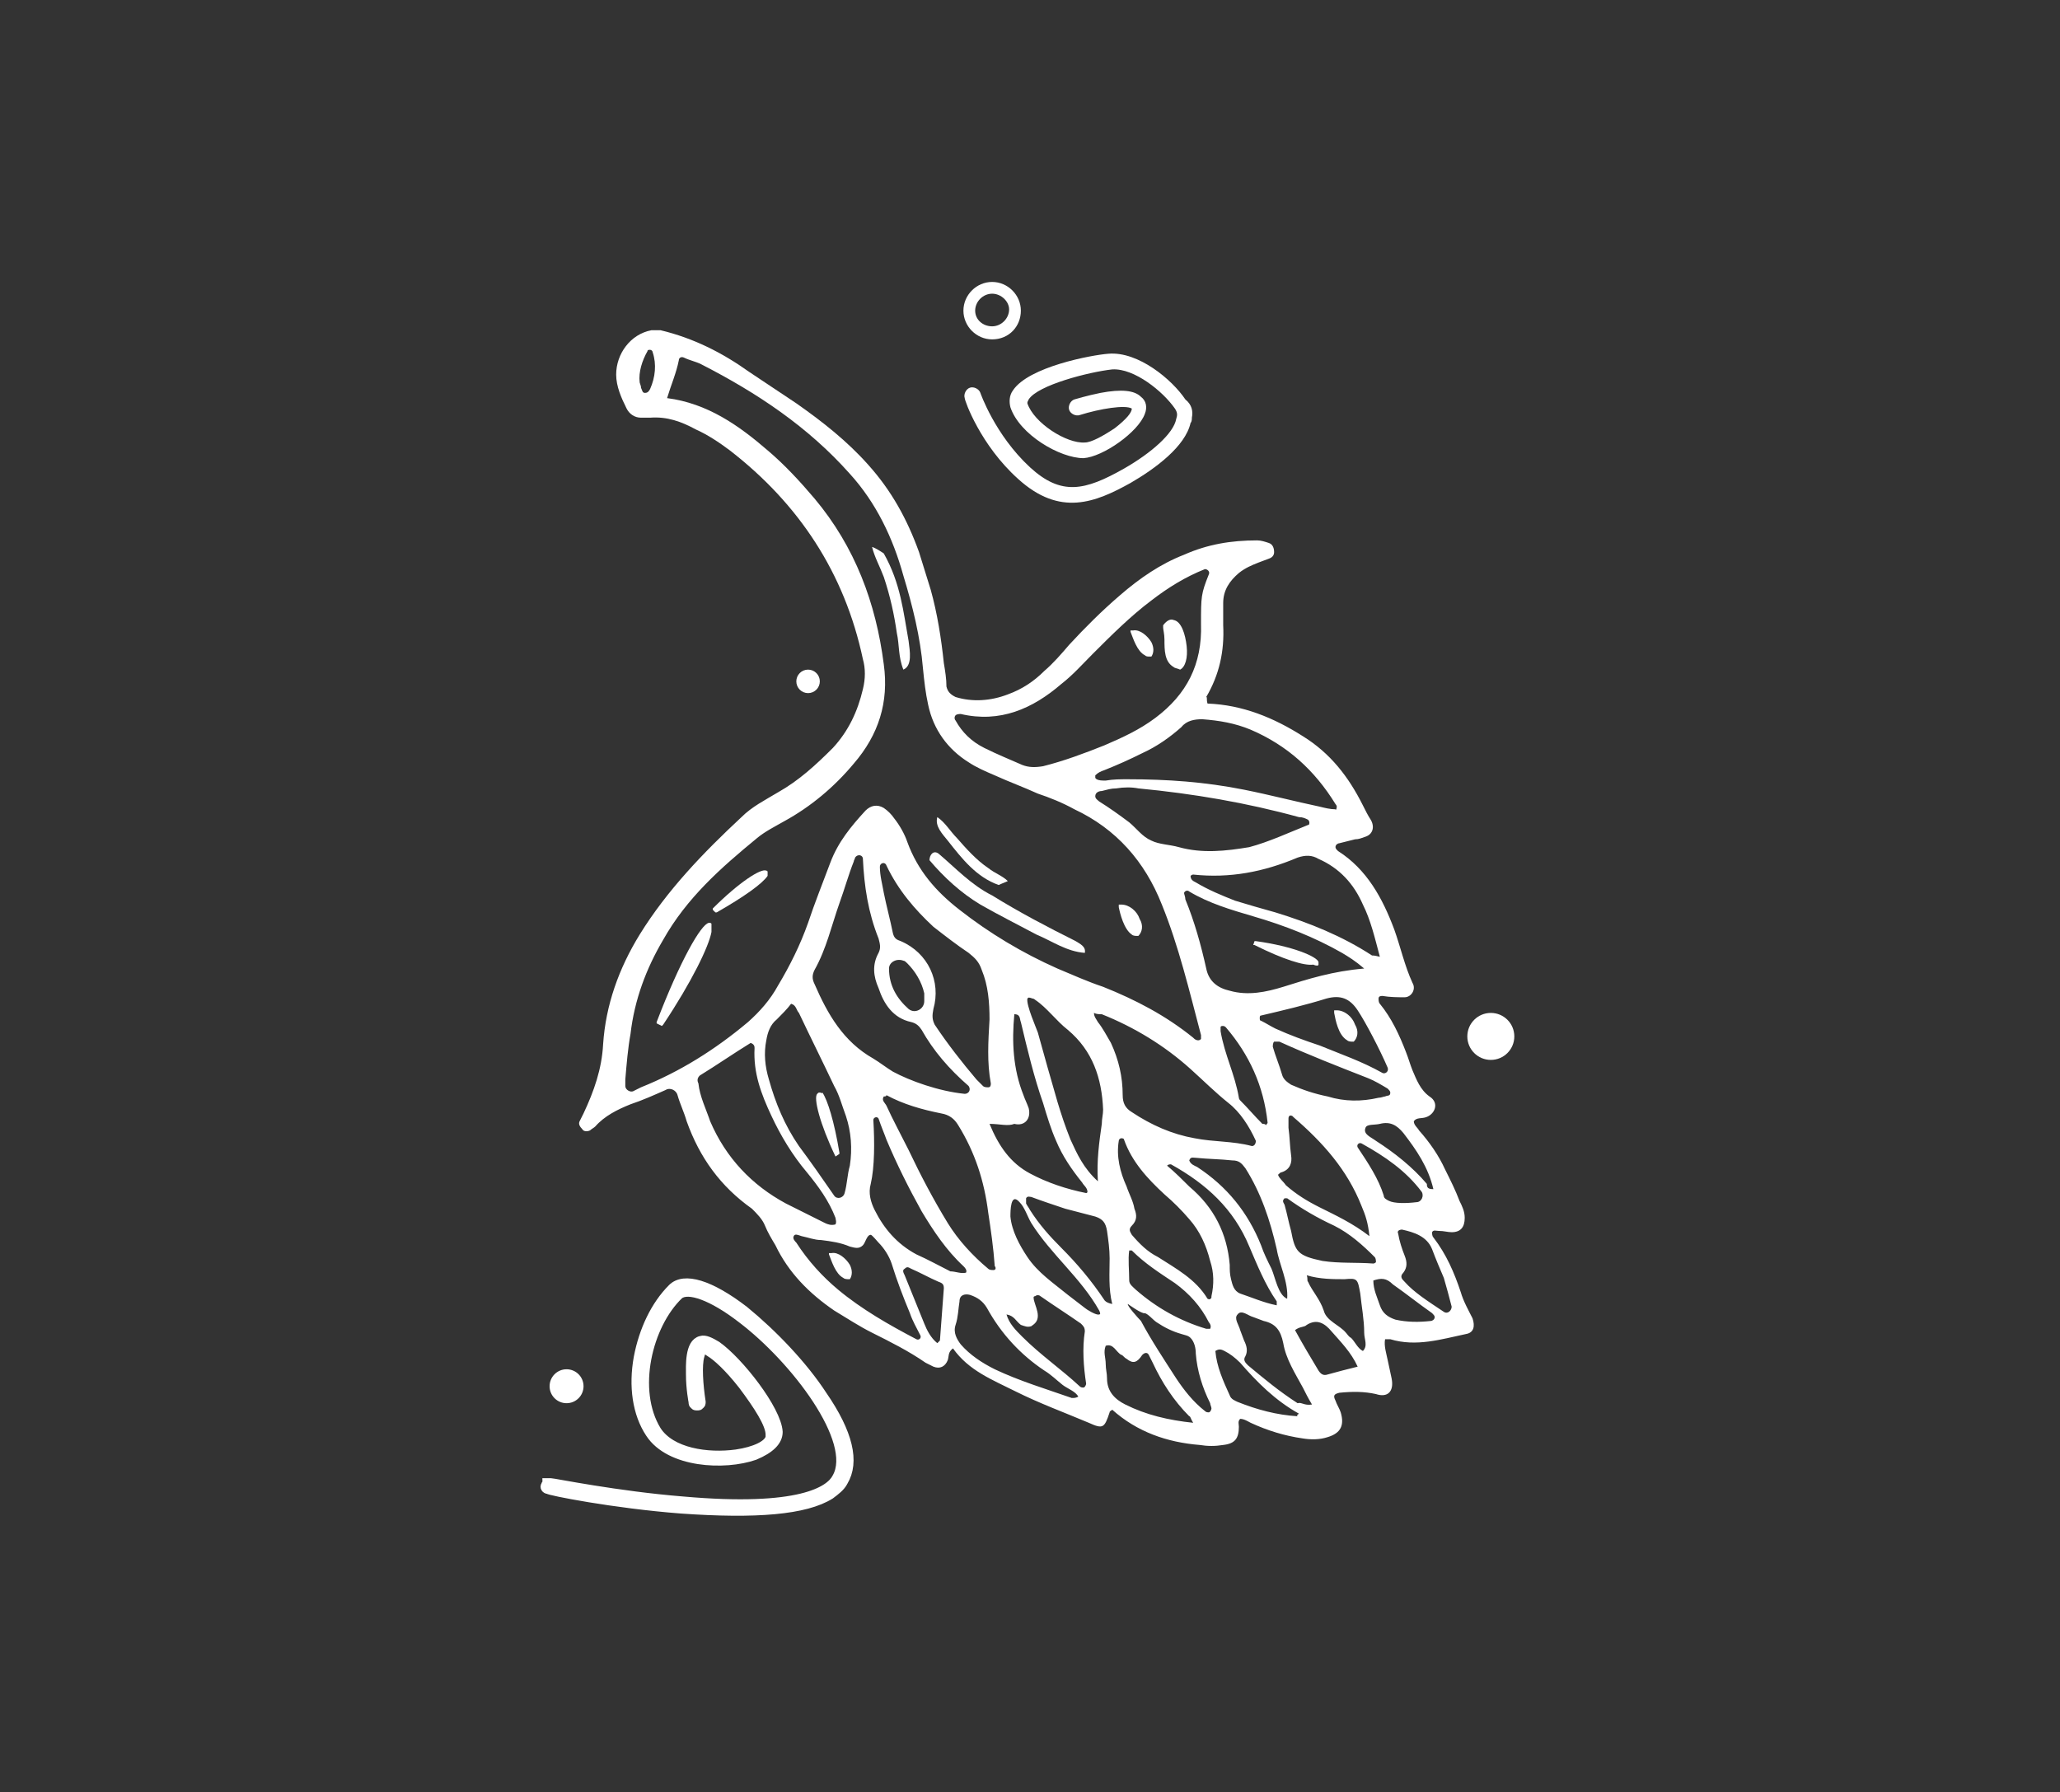 <?xml version="1.0" encoding="utf-8"?>
<!-- Generator: Adobe Illustrator 26.4.0, SVG Export Plug-In . SVG Version: 6.00 Build 0)  -->
<svg version="1.1" id="Calque_1" xmlns="http://www.w3.org/2000/svg" xmlns:xlink="http://www.w3.org/1999/xlink" x="0px" y="0px"
	 viewBox="0 0 157.8 137.3" style="enable-background:new 0 0 157.8 137.3;" xml:space="preserve">
<rect x="0" y="0" width="157.8" height="137.3" fill="#333333" stroke="none"/>
<style type="text/css">
	.st0{fill:#FFFFFF;}
	.st1{fill:#FFFFFF;stroke:#FFFFFF;stroke-width:0.709;stroke-miterlimit:10;}
</style>
<g>
	<path class="st0" d="M91.3,32c0,0.1,0,0.3-0.1,0.4c-0.4,1.8-2.7,3.5-4.6,4.6c-2.7,1.5-5.4,2.6-8.6-0.3c-2.9-2.6-4.1-6-4.1-6.2
		c-0.1-0.3,0.1-0.7,0.4-0.8c0.3-0.1,0.7,0.1,0.8,0.4c0,0,1.1,3.2,3.8,5.7c2.4,2.2,4.2,1.8,7.2,0.1c2.1-1.2,3.8-2.7,4-3.8
		c0.1-0.3,0.1-0.5-0.1-0.8c-0.9-1.3-3.1-3.1-4.8-3c-1.8,0.2-5.7,1.2-6.4,2.3c-0.1,0.2-0.1,0.2-0.1,0.3c0.5,1.5,3,3.1,4.4,3
		c0.5,0,1.4-0.5,2.3-1.1c0.9-0.7,1.3-1.2,1.3-1.5c-0.5-0.3-2.4,0-4,0.5c-0.3,0.1-0.7-0.1-0.8-0.4c-0.1-0.3,0.1-0.7,0.4-0.8
		c0,0,1-0.3,2-0.5c1.6-0.3,2.6-0.2,3.1,0.3c0.4,0.3,0.5,0.8,0.3,1.3c-0.5,1.4-3.2,3.3-4.7,3.4c-1.8,0-4.9-1.8-5.6-3.9
		c-0.1-0.4-0.1-0.9,0.2-1.3c1.2-1.8,6-2.7,7.3-2.8c2.3-0.2,4.9,2,5.9,3.5C91.3,31,91.4,31.5,91.3,32z"/>
	<path class="st0" d="M76,26c-1.2,0-2.2-1-2.2-2.2s1-2.2,2.2-2.2s2.2,1,2.2,2.2S77.3,26,76,26z M76,22.5c-0.7,0-1.3,0.6-1.3,1.3
		S75.3,25,76,25s1.3-0.6,1.3-1.3C77.3,23.1,76.7,22.5,76,22.5z"/>
	<circle class="st0" cx="114.2" cy="79.4" r="1.8"/>
	<circle class="st0" cx="61.9" cy="52.2" r="0.9"/>
	<circle class="st0" cx="43.4" cy="106.2" r="1.3"/>
	<g>
		<path class="st1" d="M64.6,113.5c-0.2,0.4-0.6,0.7-1,1c-1.9,1.2-5.7,1.5-11.4,1.1c-5.2-0.4-10.2-1.4-10.2-1.5
			c-0.2,0-0.3-0.2-0.2-0.3c0-0.1,0.1-0.1,0.1-0.2c0,0,0.1,0,0.2,0h0.1c0.2,0,5.1,1,10.1,1.4c9,0.8,11.3-0.8,11.8-1.8
			c1.6-2.8-3.2-9.1-7.3-12.2c-2.2-1.7-4.1-2.4-4.8-1.8c-2.4,2.3-3.6,7.3-1.7,10.4c1.1,1.7,3.9,2.1,6.1,1.8c1.4-0.2,2.5-0.7,2.6-1.3
			l0-0.1l0-0.1c0-0.8-0.9-2.2-2.1-3.8c-1.1-1.4-2-2.2-2.5-2.5l-0.6-0.4l-0.2,0.7c-0.2,0.7-0.1,2.2,0.1,3.5c0,0.1,0,0.2-0.1,0.2
			c0,0.1-0.1,0.1-0.2,0.1c-0.1,0-0.2,0-0.2-0.1c-0.1,0-0.1-0.1-0.1-0.2c0,0-0.2-1-0.2-2.1c0-0.6-0.1-2.4,0.8-2.6
			c0.3-0.1,0.7,0.1,1.2,0.4c1.7,1.2,4.6,4.9,4.7,6.6c0,0.7-0.6,1.3-1.8,1.8c-2.3,0.8-6.5,0.6-8-1.7c-1-1.5-1.3-3.6-0.9-5.8
			c0.4-2.1,1.3-4,2.6-5.3c0.9-0.9,2.9-0.3,5.5,1.7c2.2,1.8,4.5,4.2,6,6.5C65,109.8,65.5,112,64.6,113.5z"/>
	</g>
	<path class="st0" d="M92.5,53.9c2.7,0.1,5.1,1.1,7.3,2.5c2.1,1.3,3.5,3.1,4.6,5.3c0.2,0.4,0.4,0.8,0.6,1.1c0.3,0.5,0.2,1.1-0.4,1.3
		c-0.3,0.1-0.5,0.2-0.8,0.2c-0.4,0.1-0.8,0.2-1.2,0.3c-0.1,0-0.3,0.1-0.3,0.3c0,0.1,0.1,0.2,0.1,0.2c0,0,0.1,0.1,0.1,0.1
		c2.2,1.4,3.4,3.6,4.3,6c0.5,1.4,0.8,2.8,1.4,4.1c0.3,0.5-0.1,1.1-0.6,1.1c-0.5,0-1.1,0-1.7-0.1c-0.1,0-0.3,0-0.3,0.2
		c0,0.1,0,0.3,0.1,0.4c0.9,1.1,1.5,2.4,2,3.7c0.2,0.5,0.3,0.9,0.5,1.4c0.3,0.7,0.6,1.5,1.3,2c0.8,0.5,0.4,1.4-0.3,1.6
		c-0.3,0.1-0.7,0-0.9,0.3c0,0.3,0.3,0.5,0.4,0.7c0.8,0.9,1.5,1.9,2,3c0.4,0.8,0.8,1.6,1.1,2.4c0.2,0.4,0.4,0.8,0.4,1.3
		c0,0.7-0.3,1.1-1,1.1c-0.3,0-0.6-0.1-1-0.1c-0.2,0-0.4-0.1-0.5,0.1c0,0.1,0,0.3,0.1,0.4c1,1.3,1.6,2.7,2.1,4.2
		c0.2,0.7,0.6,1.4,0.9,2c0.2,0.6,0.1,1.1-0.5,1.2c-1.9,0.4-3.8,1-5.8,0.4c-0.1,0-0.2,0-0.4,0c-0.1,0.5,0.1,1.1,0.2,1.6
		c0.1,0.5,0.2,0.9,0.3,1.4c0.2,1-0.3,1.5-1.2,1.2c-0.9-0.2-1.8-0.2-2.8-0.1c-0.4,0.1-0.5,0.2-0.3,0.6c0.1,0.3,0.3,0.6,0.4,0.9
		c0.3,1,0,1.6-1,1.9c-0.6,0.2-1.3,0.2-1.9,0.1c-1.4-0.2-2.7-0.6-4-1.2c-0.2-0.1-0.5-0.3-0.8-0.3c-0.2,0.2-0.1,0.4-0.1,0.6
		c0,0.9-0.3,1.3-1.2,1.4c-0.6,0.1-1.2,0.1-1.8,0c-2.5-0.2-4.8-1-6.7-2.7c-0.1,0.1-0.2,0.1-0.2,0.2c-0.4,1.2-0.5,1.3-1.6,0.8
		c-1.9-0.8-3.8-1.5-5.6-2.4c-1.8-0.9-3.6-1.6-4.8-3.3c-0.4,0.3-0.3,0.6-0.4,0.9c-0.2,0.5-0.6,0.7-1.1,0.5c-0.2-0.1-0.4-0.2-0.6-0.3
		c-1.3-0.9-2.7-1.6-4.1-2.3c-1-0.5-1.9-1.1-2.9-1.7c-1.9-1.3-3.5-2.9-4.5-5c-0.3-0.5-0.6-1-0.8-1.5c-0.2-0.5-0.6-0.9-1-1.3
		c-2.4-1.7-4-3.9-5-6.7c-0.2-0.7-0.5-1.3-0.7-2c-0.1-0.4-0.6-0.6-0.9-0.4c0,0,0,0,0,0c-0.9,0.4-1.8,0.8-2.7,1.1
		c-1,0.4-2,0.9-2.7,1.7c-0.1,0.1-0.3,0.2-0.4,0.3c-0.2,0.1-0.5,0.1-0.6-0.1c-0.2-0.2-0.3-0.4-0.2-0.6c0.1-0.2,0.2-0.4,0.3-0.6
		c0.8-1.7,1.4-3.4,1.5-5.3c0.2-3,1.2-5.8,2.8-8.4c2.1-3.4,4.9-6.3,7.8-9c0.8-0.8,1.8-1.3,2.8-1.9c1.6-0.9,2.9-2.1,4.2-3.4
		c1.2-1.3,1.9-2.8,2.3-4.5c0.2-0.8,0.2-1.6,0-2.3c-1.4-6.6-4.9-11.9-10.2-16c-0.8-0.6-1.7-1.2-2.6-1.6c-1.1-0.6-2.2-1-3.5-0.9
		c-0.2,0-0.5,0-0.7,0c-0.5,0-0.9-0.3-1.1-0.7c-0.4-0.8-0.8-1.7-0.8-2.6c0-1.6,1.1-3.1,2.7-3.4c0.2,0,0.5,0,0.7,0
		c2.5,0.6,4.7,1.7,6.8,3.2c1.2,0.8,2.4,1.6,3.6,2.4c2,1.4,3.9,2.9,5.5,4.7c1.8,2,3,4.2,3.9,6.7c0.3,1,0.6,1.9,0.9,2.9
		c0.5,1.8,0.8,3.7,1,5.6c0.1,0.6,0.2,1.2,0.2,1.8c0.1,0.4,0.3,0.6,0.7,0.8c1.3,0.4,2.7,0.3,4-0.2c1.1-0.4,2-1,2.8-1.8
		c0.7-0.6,1.3-1.3,1.9-2c1.2-1.3,2.5-2.6,3.9-3.8c1.5-1.3,3.1-2.4,4.9-3.1c1.8-0.8,3.6-1.1,5.6-1.1c0.3,0,0.6,0.1,0.9,0.2
		c0.3,0.1,0.4,0.4,0.4,0.7c0,0.2-0.1,0.4-0.4,0.5c-0.3,0.1-0.5,0.2-0.8,0.3c-0.5,0.2-1,0.4-1.5,0.8c-0.7,0.6-1.2,1.3-1.2,2.3
		c0,0.6,0,1.1,0,1.7c0.1,2-0.3,3.8-1.3,5.5C92.5,53.4,92.4,53.6,92.5,53.9z M86.4,99.9c-0.1,0.1,0.8,1.1,1,1.3
		c0.8,1.5,1.8,3,2.7,4.4c0.6,0.9,1.3,1.8,2.2,2.5c0.1,0.1,0.2,0.1,0.3,0.1c0.1,0,0.2-0.2,0.2-0.3c0-0.1-0.1-0.3-0.1-0.4
		c-0.6-1.2-1-2.5-1.1-3.8c0-0.4-0.1-0.9-0.4-1.2c-0.2-0.2-0.4-0.2-0.7-0.3c-0.7-0.2-1.3-0.5-1.9-0.9c-0.3-0.2-0.6-0.6-0.9-0.7
		C87.5,100.7,86.4,99.9,86.4,99.9z M84.2,100.7c0.1,0,0.1-0.1,0-0.3c-1.4-2.5-3.7-4.3-5.2-6.7c-0.3-0.5-0.5-1.2-0.9-1.6
		c-0.7-0.8-0.7,0.7-0.7,1.1c0.1,1.1,0.7,2.2,1.3,3.1c0.8,1.2,2,2,3.1,2.9c0.4,0.3,0.9,0.7,1.3,1C83.2,100.3,84,100.8,84.2,100.7z
		 M98.6,99.5c0.1-1.3-0.6-2.6-0.8-3.8c-0.5-2.2-1.2-4.3-2.4-6.2c-0.3-0.4-0.5-0.6-1-0.6c-0.9-0.1-1.8-0.1-2.8-0.2
		c-0.2,0-0.4-0.1-0.5,0.2c0.1,0.3,0.4,0.4,0.6,0.5c2.3,1.5,3.9,3.5,4.9,6c0.2,0.6,0.5,1.2,0.8,1.8C97.7,97.9,97.9,99.2,98.6,99.5z
		 M82.6,107c-0.2-0.4-0.8-0.6-1.2-0.9c-0.5-0.4-0.9-0.8-1.4-1.1c-1.8-1.2-3.3-2.8-4.4-4.8c-0.3-0.5-0.7-0.8-1.3-1
		c-0.4-0.1-0.8,0-0.8,0.5c-0.1,0.6-0.1,1.2-0.3,1.8c-0.2,0.6,0.1,1.1,0.4,1.5c0.7,0.8,1.6,1.4,2.6,1.9c1.9,0.9,3.9,1.5,5.9,2.2
		C82.3,107.1,82.4,107.1,82.6,107z M51.1,30.5c3.1,0.4,5.5,2.1,7.7,4c1.3,1.1,2.5,2.4,3.6,3.7c3.1,3.7,4.7,8,5.3,12.7
		c0.4,2.9-0.4,5.4-2.3,7.6c-1.5,1.8-3.3,3.3-5.3,4.4c-0.7,0.4-1.5,0.8-2.1,1.3c-2.8,2.3-5.4,4.6-7.2,7.8c-1.3,2.2-2.2,4.6-2.5,7.2
		c-0.2,1.1-0.3,2.3-0.4,3.5c0,0.2,0,0.4,0,0.5c0,0.3,0.4,0.5,0.6,0.4c0.2-0.1,0.4-0.2,0.6-0.3c3-1.2,5.7-2.9,8.2-5
		c0.9-0.8,1.7-1.7,2.3-2.8c0.9-1.5,1.7-3.1,2.3-4.8c0.5-1.5,1.1-3,1.7-4.6c0.6-1.6,1.6-2.8,2.7-4c0.4-0.4,0.9-0.5,1.4-0.2
		c0.3,0.2,0.6,0.5,0.8,0.8c0.4,0.5,0.8,1.2,1,1.8c0.8,2.2,2.2,3.8,4,5.2c2.3,1.8,4.8,3.3,7.5,4.5c1.2,0.5,2.3,1,3.5,1.4
		c2.5,1,4.8,2.2,6.9,3.9c0.1,0.1,0.2,0.2,0.4,0.2c0.1,0,0.2-0.1,0.2-0.1c0-0.1,0-0.2,0-0.3c-0.9-3.4-1.7-6.8-3-10
		c-1.3-3.3-3.5-5.8-6.7-7.3c-0.9-0.5-1.9-0.9-2.8-1.2c-1.1-0.5-2.2-0.9-3.3-1.4c-0.7-0.3-1.4-0.6-2-1c-1.6-1-2.7-2.5-3.1-4.4
		c-0.2-0.9-0.3-1.8-0.4-2.8c-0.2-2.4-0.8-4.8-1.5-7.1c-0.8-2.9-2.1-5.6-4.1-7.8c-3.2-3.6-7.1-6.2-11.4-8.4c-0.4-0.2-0.9-0.3-1.3-0.5
		c-0.2-0.1-0.4,0-0.4,0.2C51.8,28.6,51.4,29.5,51.1,30.5z M92.6,44c0.1-0.2-0.1-0.4-0.3-0.4c0,0,0,0,0,0c-1.5,0.6-2.8,1.4-4.1,2.4
		c-1.6,1.2-3.1,2.7-4.5,4.1c-0.8,0.8-1.5,1.6-2.4,2.3c-2.2,1.9-4.7,3-7.7,2.3c-0.1,0-0.3,0-0.4,0.1c-0.1,0.1-0.1,0.3,0,0.4
		c0.5,0.9,1.2,1.6,2.2,2.1c1,0.5,2,0.9,2.9,1.3c0.5,0.2,1,0.2,1.6,0.1c1.6-0.4,3.2-1,4.7-1.6c1.4-0.6,2.7-1.2,3.9-2.1
		c2.4-1.8,3.6-4.1,3.5-7.2C92,45.7,92,45.5,92.6,44z M73.9,83.8c0.3,0,0.5-0.3,0.3-0.6c-1.5-1.3-2.7-2.7-3.6-4.3
		c-0.2-0.3-0.4-0.5-0.8-0.6c-1.4-0.3-2.1-1.4-2.5-2.6c-0.4-0.9-0.5-1.8,0-2.7c0.2-0.4,0.1-0.7,0-1.1c-0.8-2-1.1-4-1.2-6.1
		c0,0,0,0,0,0c0-0.3-0.4-0.4-0.6-0.1c0,0.1-0.1,0.2-0.1,0.3c-0.4,1-0.7,2.1-1.1,3.2c-0.6,1.7-1,3.5-1.9,5.1c-0.2,0.4-0.2,0.7,0,1.1
		c1,2.3,2.2,4.4,4.5,5.7c0.5,0.3,1,0.7,1.5,1C69.7,82.8,71.9,83.6,73.9,83.8z M102.4,61.8c0-0.1-0.1-0.2-0.1-0.2
		c-1.6-2.6-3.7-4.5-6.5-5.7c-1.2-0.5-2.4-0.7-3.7-0.8c-0.6,0-1.2,0.1-1.6,0.6c-0.9,0.8-1.9,1.5-3,2c-1,0.5-1.9,0.9-2.9,1.3
		c-0.3,0.1-0.5,0.2-0.7,0.4c0,0,0,0.2,0,0.2c0,0,0.1,0.1,0.1,0.1c0.2,0.1,0.4,0.1,0.7,0.1c0.6-0.1,1.1-0.1,1.7-0.1
		c3,0,5.9,0.2,8.9,0.8c2,0.4,3.9,0.9,5.8,1.3c0.4,0.1,0.8,0.2,1.2,0.2C102.3,62.1,102.4,62,102.4,61.8z M57.5,79.9
		c-1.3,0.8-2.6,1.7-3.9,2.5c-0.2,0.2-0.2,0.4-0.1,0.6c0.1,1,0.6,2,0.9,2.9c1.2,2.8,3.2,4.9,5.8,6.3c1,0.5,2,1,3,1.5
		c0.2,0.1,0.5,0.2,0.8,0.1c0.1-0.2,0-0.4,0-0.5c-0.5-1.3-1.3-2.4-2.2-3.5c-1.1-1.3-2-2.8-2.7-4.3c-0.8-1.7-1.4-3.3-1.3-5.2
		C57.8,80.2,57.8,80,57.5,79.9z M104.5,74.2c-0.7-0.6-1.2-0.9-1.7-1.2c-2.1-1.2-4.4-2.1-6.8-2.8c-1.7-0.5-3.4-1-4.9-1.9
		c-0.1-0.1-0.3-0.1-0.4,0.1c0,0.1,0.1,0.3,0.1,0.5c0.7,1.7,1.2,3.5,1.6,5.3c0.2,1,0.9,1.5,1.8,1.7c1.4,0.4,2.8,0.1,4.1-0.3
		C100.2,75,102.1,74.4,104.5,74.2z M83.8,77.6c0,0.3,0.2,0.5,0.3,0.7c0.4,0.5,0.7,1.1,1,1.6c0.6,1.3,0.9,2.6,0.9,4
		c0,0.6,0.2,1,0.7,1.3c1.5,1,3.1,1.7,4.8,2c1.5,0.3,2.9,0.2,4.4,0.6c0.2,0,0.3-0.2,0.3-0.4c-0.5-1.1-1.2-2.2-2.1-2.9
		c-1-0.8-1.9-1.7-2.9-2.6c-2-1.8-4.3-3.2-6.8-4.2C84.2,77.7,84,77.7,83.8,77.6z M63.9,91.6c0.2,0.3,0.7,0.2,0.8-0.2
		c0.2-0.7,0.2-1.4,0.4-2.1c0.2-1.3,0.1-2.6-0.3-3.8c-0.3-0.8-0.5-1.6-0.9-2.3c-0.9-1.9-1.8-3.7-2.7-5.6C61,77.4,61,77,60.6,76.9
		c-0.3,0.4-0.7,0.8-1.1,1.2c-0.5,0.4-0.7,1-0.8,1.6c-0.2,1-0.1,2,0.2,3c0.5,1.8,1.2,3.5,2.3,5.1C62.1,89,63,90.3,63.9,91.6z
		 M67.9,66.3c-0.1-0.3-0.5-0.2-0.5,0.1c0,0.7,0.2,1.4,0.3,2c0.2,1,0.5,2.1,0.7,3.1c0.1,0.4,0.3,0.5,0.6,0.6c2.1,0.9,3.1,3.1,2.5,5.2
		c-0.1,0.5-0.1,0.8,0.1,1.2c1,1.5,2.1,2.9,3.2,4.2c0.2,0.2,0.3,0.3,0.5,0.5c0.1,0.1,0.3,0.1,0.4,0.1c0.2,0,0.2-0.2,0.2-0.3
		c-0.3-1.6-0.2-3.2-0.1-4.9c0-1.3-0.1-2.6-0.6-3.8c-0.2-0.6-0.5-0.9-1-1.3c-0.9-0.6-1.8-1.3-2.7-2C70.1,69.7,68.8,68.2,67.9,66.3
		C67.9,66.3,67.9,66.3,67.9,66.3z M67.7,84c-0.2,0.3,0.1,0.5,0.2,0.7c0.5,1.1,1.1,2.2,1.7,3.4c0.9,1.9,1.9,3.8,3,5.6
		c0.8,1.3,1.9,2.5,3.1,3.5c0.1,0.1,0.3,0.1,0.4,0.1c0.2,0,0.2-0.2,0.1-0.3c-0.1-1.4-0.3-2.8-0.5-4.1c-0.3-2.4-1-4.6-2.3-6.7
		c-0.3-0.5-0.7-0.8-1.3-0.9c-1.5-0.3-2.9-0.7-4.2-1.4C67.9,84,67.8,84,67.7,84z M95.7,64.9c1.5-0.4,3-1.1,4.5-1.7
		c0.1,0,0.1-0.1,0.1-0.2c0-0.1-0.1-0.2-0.1-0.2c-0.2-0.1-0.4-0.2-0.7-0.2c-4-1.1-8.1-1.8-12.3-2.2c-0.5-0.1-1.1-0.1-1.7,0
		c-0.4,0-0.7,0.1-1.1,0.2c-0.2,0-0.5,0.1-0.5,0.4c0,0.2,0.2,0.3,0.3,0.4c0.8,0.5,1.5,1,2.3,1.6c0.6,0.5,1,1.1,1.7,1.4
		c0.6,0.3,1.4,0.3,2.1,0.5C92.1,65.4,93.9,65.2,95.7,64.9z M105.7,73.3c-0.4-1.5-0.7-2.8-1.3-4c-0.7-1.6-1.8-2.8-3.4-3.5
		c-0.5-0.3-1-0.3-1.6-0.1c-2.6,1.1-5.2,1.6-8,1.3c-0.1,0-0.2,0.1-0.2,0.1c0,0.3,0.2,0.4,0.4,0.5c1,0.6,2,1,3,1.4
		c1,0.3,2,0.6,3.1,0.9c2.6,0.8,5.1,1.8,7.4,3.3C105.2,73.2,105.3,73.2,105.7,73.3z M78.7,76.5c-0.1,0.5,0.7,2.3,0.8,2.6
		c0.5,1.8,1,3.6,1.5,5.3c0.3,1,0.6,1.9,1,2.9c0.5,1.1,1,2.2,2.1,3.2c-0.1-1.6,0.1-3,0.3-4.4c0-0.4,0.1-0.7,0.1-1.1
		c-0.1-2.4-0.8-4.5-2.7-6.1c-0.9-0.7-1.6-1.7-2.5-2.3c-0.1-0.1-0.2-0.1-0.2-0.1C78.8,76.4,78.8,76.4,78.7,76.5z M92.7,96.6
		c-0.3-1.2-0.8-2.3-1.6-3.2c-0.6-0.7-1.2-1.3-1.9-1.9c-1.3-1.2-2.5-2.5-3.1-4.2c0-0.1-0.2-0.1-0.2-0.1c-0.1,0-0.2,0.1-0.2,0.2
		c-0.2,1.2,0.1,2.4,0.6,3.5c0.2,0.6,0.5,1.1,0.6,1.7c0.2,0.5,0.2,0.9-0.2,1.3c-0.3,0.3-0.1,0.5,0,0.7c0.6,0.7,1.2,1.3,2,1.7
		c1.4,0.9,2.9,1.7,3.8,3.2c0,0,0.2,0.1,0.2,0c0.1,0,0.1-0.1,0.1-0.2C93,98.4,93,97.5,92.7,96.6z M60.8,94.7
		c-0.1,0.2,0.1,0.4,0.2,0.5c0.9,1.4,2,2.6,3.2,3.6c1.8,1.5,3.9,2.7,6,3.8c0,0,0,0,0,0c0.2,0.1,0.4-0.1,0.3-0.3
		c-0.3-0.6-0.6-1.1-0.8-1.7c-0.5-1.2-1-2.5-1.4-3.8c-0.2-0.6-0.6-1.2-1-1.6c-0.1-0.1-0.5-0.6-0.6-0.6c-0.3,0-0.4,0.6-0.6,0.8
		c-0.3,0.3-0.6,0.2-1,0.1c-0.7-0.3-1.4-0.4-2.2-0.5c-0.5,0-1-0.2-1.5-0.3C61.1,94.6,60.9,94.5,60.8,94.7z M75.8,86.1
		c0.7,1.7,1.6,3,3.1,3.8c1.3,0.7,2.8,1.2,4.3,1.5c0,0,0.1,0,0.1-0.1c0-0.3-0.3-0.5-0.4-0.7c-0.8-1-1.5-2-2-3.2
		c-0.4-0.9-0.7-1.9-1-2.9c-0.7-2-1.2-4.1-1.7-6.2c-0.1-0.2,0-0.6-0.5-0.6c-0.2,2.1-0.1,4.2,0.7,6.2c0.1,0.3,0.3,0.7,0.4,1
		c0.2,0.8-0.3,1.4-1.1,1.2C77.2,86.3,76.6,86.1,75.8,86.1z M74,97.5c0.1-0.2-0.1-0.4-0.2-0.5c-1.3-1.2-2.3-2.7-3.2-4.2
		c-1-1.8-1.9-3.6-2.7-5.5c-0.1-0.3-0.4-1-0.6-1.6c-0.1-0.2-0.4-0.1-0.4,0.1c0.1,1.7,0.1,3.6-0.2,4.9c-0.2,0.7,0,1.4,0.3,2
		c0.7,1.4,1.7,2.6,3.2,3.4c0.9,0.4,1.8,0.9,2.6,1.3C73.2,97.4,73.6,97.6,74,97.5z M105.9,82.2c0.2,0.1,0.5-0.1,0.4-0.4
		c-0.6-1.4-1.7-3.5-2.3-4.4c-0.6-0.9-1.3-1.2-2.4-0.9c-1.6,0.5-3.3,0.9-5,1.3c-0.1,0-0.1,0.1-0.1,0.2c0,0.1,0,0.2,0.1,0.2
		c0.4,0.2,0.7,0.4,1.1,0.6c1.1,0.5,2.2,0.9,3.4,1.3C102.8,80.8,104.3,81.3,105.9,82.2z M104.9,94.7c-0.1-1-0.3-1.6-0.6-2.3
		c-1.1-2.8-3-4.9-5.2-6.8c0,0-0.1-0.1-0.1-0.1c-0.2-0.1-0.3,0-0.3,0.2c0,0.2,0,0.5,0,0.7c0.1,0.7,0.1,1.4,0.2,2.1
		c0.1,0.6-0.1,1.1-0.7,1.3c-0.1,0-0.2,0.1-0.3,0.2c0.1,0.3,0.4,0.5,0.6,0.8c0.8,0.7,1.6,1.2,2.6,1.7
		C102.3,93.1,103.6,93.7,104.9,94.7z M85.2,99.9c-0.3-1.2-0.2-2.4-0.2-3.5c0-0.7-0.1-1.4-0.2-2.1c-0.1-0.6-0.3-0.9-0.9-1.1
		c-0.8-0.2-1.5-0.4-2.3-0.6c-0.9-0.3-1.8-0.6-2.6-0.9c-0.1,0-0.3-0.1-0.4,0.1c0,0.1,0,0.3,0,0.4c0.1,0.2,0.2,0.3,0.3,0.5
		c0.7,1.1,1.5,2,2.4,2.9c1.2,1.2,2.3,2.5,3.3,4C84.6,99.6,84.7,99.8,85.2,99.9z M77.1,100.7c0.2,0.7,0.7,1.2,1.2,1.7
		c1.4,1.4,3,2.5,4.4,3.8c0.1,0.1,0.2,0.1,0.3,0.1c0.1,0,0.2-0.2,0.2-0.3c-0.2-1.3-0.3-2.7-0.1-4c0-0.3-0.1-0.4-0.3-0.6
		c-1-0.7-2.1-1.4-3.1-2.1c-0.1-0.1-0.3-0.1-0.4,0c-0.2,0-0.1,0.2-0.1,0.3c0.1,0.4,0.3,0.8,0.3,1.2c0,0.4-0.2,0.6-0.5,0.8
		c-0.3,0.1-0.5,0-0.8-0.1C77.8,101.2,77.7,100.8,77.1,100.7z M91.4,109c-0.2-0.3-0.2-0.5-0.3-0.5c-1.2-1.2-2.1-2.6-2.8-4.1
		c-0.1-0.2-0.2-0.4-0.3-0.6c-0.1-0.2-0.3-0.2-0.5,0c-0.4,0.6-0.7,0.7-1.2,0.3c-0.2-0.1-0.3-0.3-0.4-0.3c-0.4-0.2-0.6-0.9-1.2-0.7
		c-0.2,0.5,0,0.9,0,1.4c0,0.4,0.1,0.7,0.1,1.1c0,1,0.6,1.6,1.4,2C87.8,108.4,89.5,108.8,91.4,109z M105.6,84.1
		c0.2,0,0.4-0.1,0.5-0.1c0.2-0.1,0.4,0,0.4-0.3c0-0.1-0.1-0.2-0.2-0.3c-0.5-0.3-1-0.6-1.5-0.8c-2.3-0.9-4.6-1.8-6.8-2.8
		c-0.1,0-0.3,0-0.4,0c-0.1,0.1-0.1,0.3-0.1,0.4c0.2,0.7,0.5,1.4,0.7,2.1c0.1,0.4,0.4,0.6,0.7,0.8c0.9,0.4,1.8,0.7,2.8,0.9
		C103,84.4,104.3,84.4,105.6,84.1z M98.4,91.8c-0.2,0.2-0.1,0.3,0,0.5c0.2,0.7,0.3,1.3,0.5,2c0.3,1.6,0.5,1.9,2.4,2.3
		c1.3,0.2,2.6,0.1,3.9,0.2c0.1,0,0.2-0.1,0.2-0.1c0-0.1,0-0.3-0.1-0.4c-0.9-0.9-1.9-1.8-3.1-2.4c-1.3-0.6-2.5-1.3-3.6-2.1
		C98.6,91.8,98.5,91.8,98.4,91.8z M97.8,100c0-0.2,0-0.3,0-0.3c-0.9-1.3-1.5-2.8-2.1-4.2c-1.2-2.9-3.3-4.8-6-6.3
		c-0.1,0-0.2,0-0.3,0.1c0.6,0.5,1.2,1.1,1.7,1.6c1.9,1.6,2.9,3.6,3.1,6c0,0.4,0,0.7,0.1,1.1c0.1,0.4,0.2,0.9,0.7,1.1
		C95.9,99.4,96.8,99.8,97.8,100z M100.5,107.6c-0.3-0.5-0.5-0.9-0.7-1.3c-0.6-1.1-1.3-2.2-1.5-3.4c-0.2-1-0.6-1.5-1.5-1.7
		c-0.3-0.1-0.5-0.2-0.8-0.3c-0.4-0.1-0.9-0.6-1.2-0.2c-0.3,0.3,0.1,0.8,0.2,1.2c0.1,0.3,0.2,0.5,0.3,0.8c0.2,0.4,0.3,0.8,0.1,1.2
		c-0.2,0.3,0,0.5,0.2,0.7c1.2,1,2.4,2,3.8,2.9C99.7,107.4,99.9,107.7,100.5,107.6z M92.7,101.8c0.1-0.2,0-0.4-0.1-0.5
		c-0.6-1.2-1.5-2.2-2.6-3c-1.2-0.8-2.3-1.5-3.3-2.5c0,0-0.1,0-0.2,0c-0.1,0.7,0,1.5,0,2.3c0,0.3,0.3,0.5,0.5,0.7
		c1.6,1.4,3.4,2.4,5.4,3C92.5,101.8,92.6,101.8,92.7,101.8z M110.6,100.5c0.3,0.2,0.6-0.1,0.6-0.4c-0.2-0.8-0.4-1.5-0.6-2.2
		c-0.3-0.7-0.6-1.4-0.9-2.2c-0.4-1-1.4-1.3-2.3-1.5c-0.2,0-0.4,0.1-0.3,0.3c0.1,0.6,0.3,1.2,0.5,1.7c0.2,0.5,0.2,0.9-0.1,1.3
		c-0.3,0.3-0.1,0.5,0.1,0.7C108.3,99,109.4,99.7,110.6,100.5z M100.1,97.7c0.1,0.3,0,0.4,0.1,0.5c0.3,0.7,0.9,1.3,1.2,2.2
		c0.2,0.8,1.2,1.1,1.7,1.7c0.1,0.1,0.2,0.3,0.4,0.4c0.3,0.3,0.5,0.8,0.9,1c0.4-0.4,0.1-0.9,0.1-1.4c0-1-0.2-2-0.3-3
		C104,98,104,97.9,103,98C102.1,98,101.1,98,100.1,97.7z M99.5,108.3c-1.8-1-3.2-2.4-4.5-3.9c-0.4-0.4-0.8-0.7-1.2-0.9
		c-0.2-0.1-0.4-0.2-0.7,0c0.1,1.2,0.6,2.3,1.1,3.4c0.1,0.3,0.4,0.4,0.6,0.5c1.5,0.6,3,1,4.6,1.1C99.3,108.4,99.4,108.4,99.5,108.3z
		 M104.3,87.6c-0.2-0.1-0.4,0.1-0.3,0.3c0.8,1.2,1.6,2.4,2,3.7c0,0.2,0.2,0.3,0.4,0.4c0.4,0.2,1.3,0.2,2.1,0.1
		c0.4,0,0.6-0.5,0.4-0.8C107.7,89.7,106.1,88.6,104.3,87.6z M99.2,101.9c0.6,1.1,1.2,2.1,1.8,3.1c0.2,0.3,0.4,0.4,0.7,0.3
		c0.7-0.2,1.5-0.4,2.3-0.6c-0.5-1.1-1.3-1.9-2-2.7c-0.5-0.6-1.1-1-1.9-0.5C99.9,101.7,99.6,101.6,99.2,101.9z M97,86.2
		c0-0.1,0.1-0.1,0.1-0.2c-0.3-2.8-1.4-5.2-3.2-7.3c-0.1-0.1-0.2-0.1-0.2-0.1c-0.1,0-0.2,0-0.2,0.1c0,0.1,0,0.2,0,0.3
		c0.3,1.8,1.1,3.3,1.4,5.1c0,0.1,0.1,0.2,0.1,0.2c0.6,0.6,1.1,1.2,1.7,1.8C96.8,86.1,96.9,86.1,97,86.2z M71.8,102.9
		c0.1-0.1,0.2-0.2,0.2-0.2c0.1-1.3,0.2-2.7,0.3-4c0-0.3-0.1-0.4-0.4-0.5c-0.7-0.3-1.4-0.7-2.1-1c-0.2-0.1-0.3-0.2-0.5,0
		c-0.2,0.1-0.1,0.3,0,0.5c0.5,1.2,1,2.5,1.5,3.7C71,101.9,71.3,102.5,71.8,102.9z M109.8,91.1c-0.4-1.7-1.3-3-2.3-4.3
		c-0.5-0.6-1-0.9-1.8-0.7c-0.4,0.1-1,0-1.1,0.3c-0.2,0.5,0.4,0.7,0.8,1c1.4,0.9,2.8,2,3.9,3.3C109.3,91,109.4,91.1,109.8,91.1z
		 M105.2,98.1c0,0.7,0.3,1.3,0.5,1.9c0.2,0.6,0.6,0.9,1.2,1.1c0.9,0.2,1.8,0.2,2.7,0.1c0.1,0,0.3-0.1,0.3-0.3c0-0.1-0.1-0.2-0.2-0.3
		c-1-0.7-2-1.5-3-2.2C106.2,97.9,105.8,97.9,105.2,98.1z M70.8,76.1c-0.2-0.9-0.7-1.7-1.3-2.3c-0.1-0.1-0.2-0.2-0.3-0.2
		c-0.5-0.2-1.1,0.1-1.1,0.6c0,1.3,0.6,2.3,1.5,3.1c0.5,0.4,1.2,0,1.2-0.6C70.8,76.5,70.8,76.3,70.8,76.1z M49,29.3
		c0.1,0.3,0.1,0.3,0.1,0.4c0.1,0.2,0.1,0.4,0.3,0.4c0.2,0,0.3-0.1,0.4-0.3c0.4-0.9,0.5-1.9,0.2-2.8c0-0.1-0.1-0.2-0.2-0.2
		c-0.1,0-0.2,0-0.2,0.1C49.2,27.6,48.9,28.5,49,29.3z"/>
	<path class="st0" d="M89.2,49c0,0.8,0,1.7,0.7,2.1c0.1,0.1,0.3,0.1,0.5,0.2l0,0l0,0c0.4-0.2,0.6-0.9,0.5-1.8c-0.1-0.9-0.4-1.9-1-2
		c-0.2-0.1-0.5,0-0.8,0.4l0,0.1l0,0.1C89.1,48.2,89.2,48.6,89.2,49z"/>
	<path class="st0" d="M86.7,71.6c0.1,0.1,0.3,0.1,0.4,0.1l0.1,0l0,0c0.3-0.3,0.4-0.8,0.1-1.3c-0.2-0.6-0.8-1.1-1.4-1.1l-0.2,0l0,0.2
		C85.8,70,86.1,71.2,86.7,71.6z"/>
	<path class="st0" d="M103.2,79.7c0.1,0.1,0.3,0.1,0.4,0.1l0.1,0l0,0c0.3-0.3,0.4-0.8,0.1-1.3c-0.2-0.6-0.8-1.1-1.4-1.1l-0.2,0
		l0,0.2C102.3,78.1,102.5,79.3,103.2,79.7z"/>
	<path class="st0" d="M64.6,97.9C64.7,98,64.9,98,65,98l0.1,0l0,0c0.2-0.3,0.2-0.7,0-1.1c-0.3-0.5-0.9-1-1.4-0.9l-0.2,0l0,0.1
		C63.7,96.6,64,97.6,64.6,97.9z"/>
	<path class="st0" d="M87.7,50.2c0.1,0.1,0.2,0.1,0.4,0.1l0.1,0l0,0c0.2-0.3,0.2-0.7,0-1.1c-0.3-0.5-0.9-1-1.4-0.9l-0.2,0l0,0.1
		C86.8,48.9,87.1,49.9,87.7,50.2z"/>
	<path class="st0" d="M54.5,70.8c0-0.1-0.1-0.1-0.2-0.1c-0.6,0.1-2.2,2.9-4,7.6l0,0.1l0.4,0.2l0.1-0.1c2.2-3.3,3.5-6,3.7-7.1
		C54.5,71.1,54.5,70.9,54.5,70.8z"/>
	<path class="st0" d="M58.8,66.8c0-0.1-0.1-0.1-0.1-0.1c-0.4-0.2-2.1,0.9-4.1,2.9l0,0.1l0.2,0.2l0.1,0c2.1-1.2,3.5-2.2,3.9-2.8
		C58.8,67,58.8,66.9,58.8,66.8z"/>
	<path class="st0" d="M62.8,83.7c-0.1,0-0.1,0-0.2,0.1c-0.3,0.3,0.2,2.3,1.4,4.8l0,0l0.3-0.2l0-0.1c-0.4-2.4-0.9-4-1.3-4.6
		C63,83.8,62.9,83.7,62.8,83.7z"/>
	<path class="st0" d="M101,73.9c0,0,0-0.1,0-0.2c-0.1-0.4-1.9-1.2-4.8-1.6l-0.1,0l-0.1,0.3l0.1,0c2.2,1.1,3.8,1.6,4.5,1.5
		C100.8,74,101,74,101,73.9z"/>
	<path class="st0" d="M71.9,65.4c-0.4-0.3-0.7,0.1-0.7,0.5c1.1,1.3,2.4,2.5,3.9,3.4c1.4,0.8,2.8,1.5,4.3,2.3
		c1.2,0.5,2.3,1.3,3.7,1.4c0.1-0.5-0.4-0.7-0.7-0.9c-2.2-1.1-4.3-2.2-6.4-3.5C74.4,67.8,73.2,66.5,71.9,65.4z"/>
	<path class="st0" d="M67.7,42.4c-0.3-0.2-0.6-0.4-0.9-0.5c0.2,0.8,0.6,1.5,0.9,2.3c0.5,1.5,0.8,2.9,1,4.3c0.2,0.9,0.1,1.8,0.5,2.8
		c0.7-0.3,0.5-1.4,0.4-2.2C69.2,46.9,69,44.7,67.7,42.4z"/>
	<path class="st0" d="M76.5,67.8c0.2-0.1,0.5-0.2,0.7-0.3c-0.4-0.4-1-0.6-1.5-1c-0.9-0.6-1.7-1.5-2.4-2.3c-0.5-0.5-0.9-1.2-1.5-1.6
		c-0.2,0.7,0.4,1.3,0.8,1.8C73.7,65.8,74.8,67.2,76.5,67.8z"/>
</g>
</svg>
